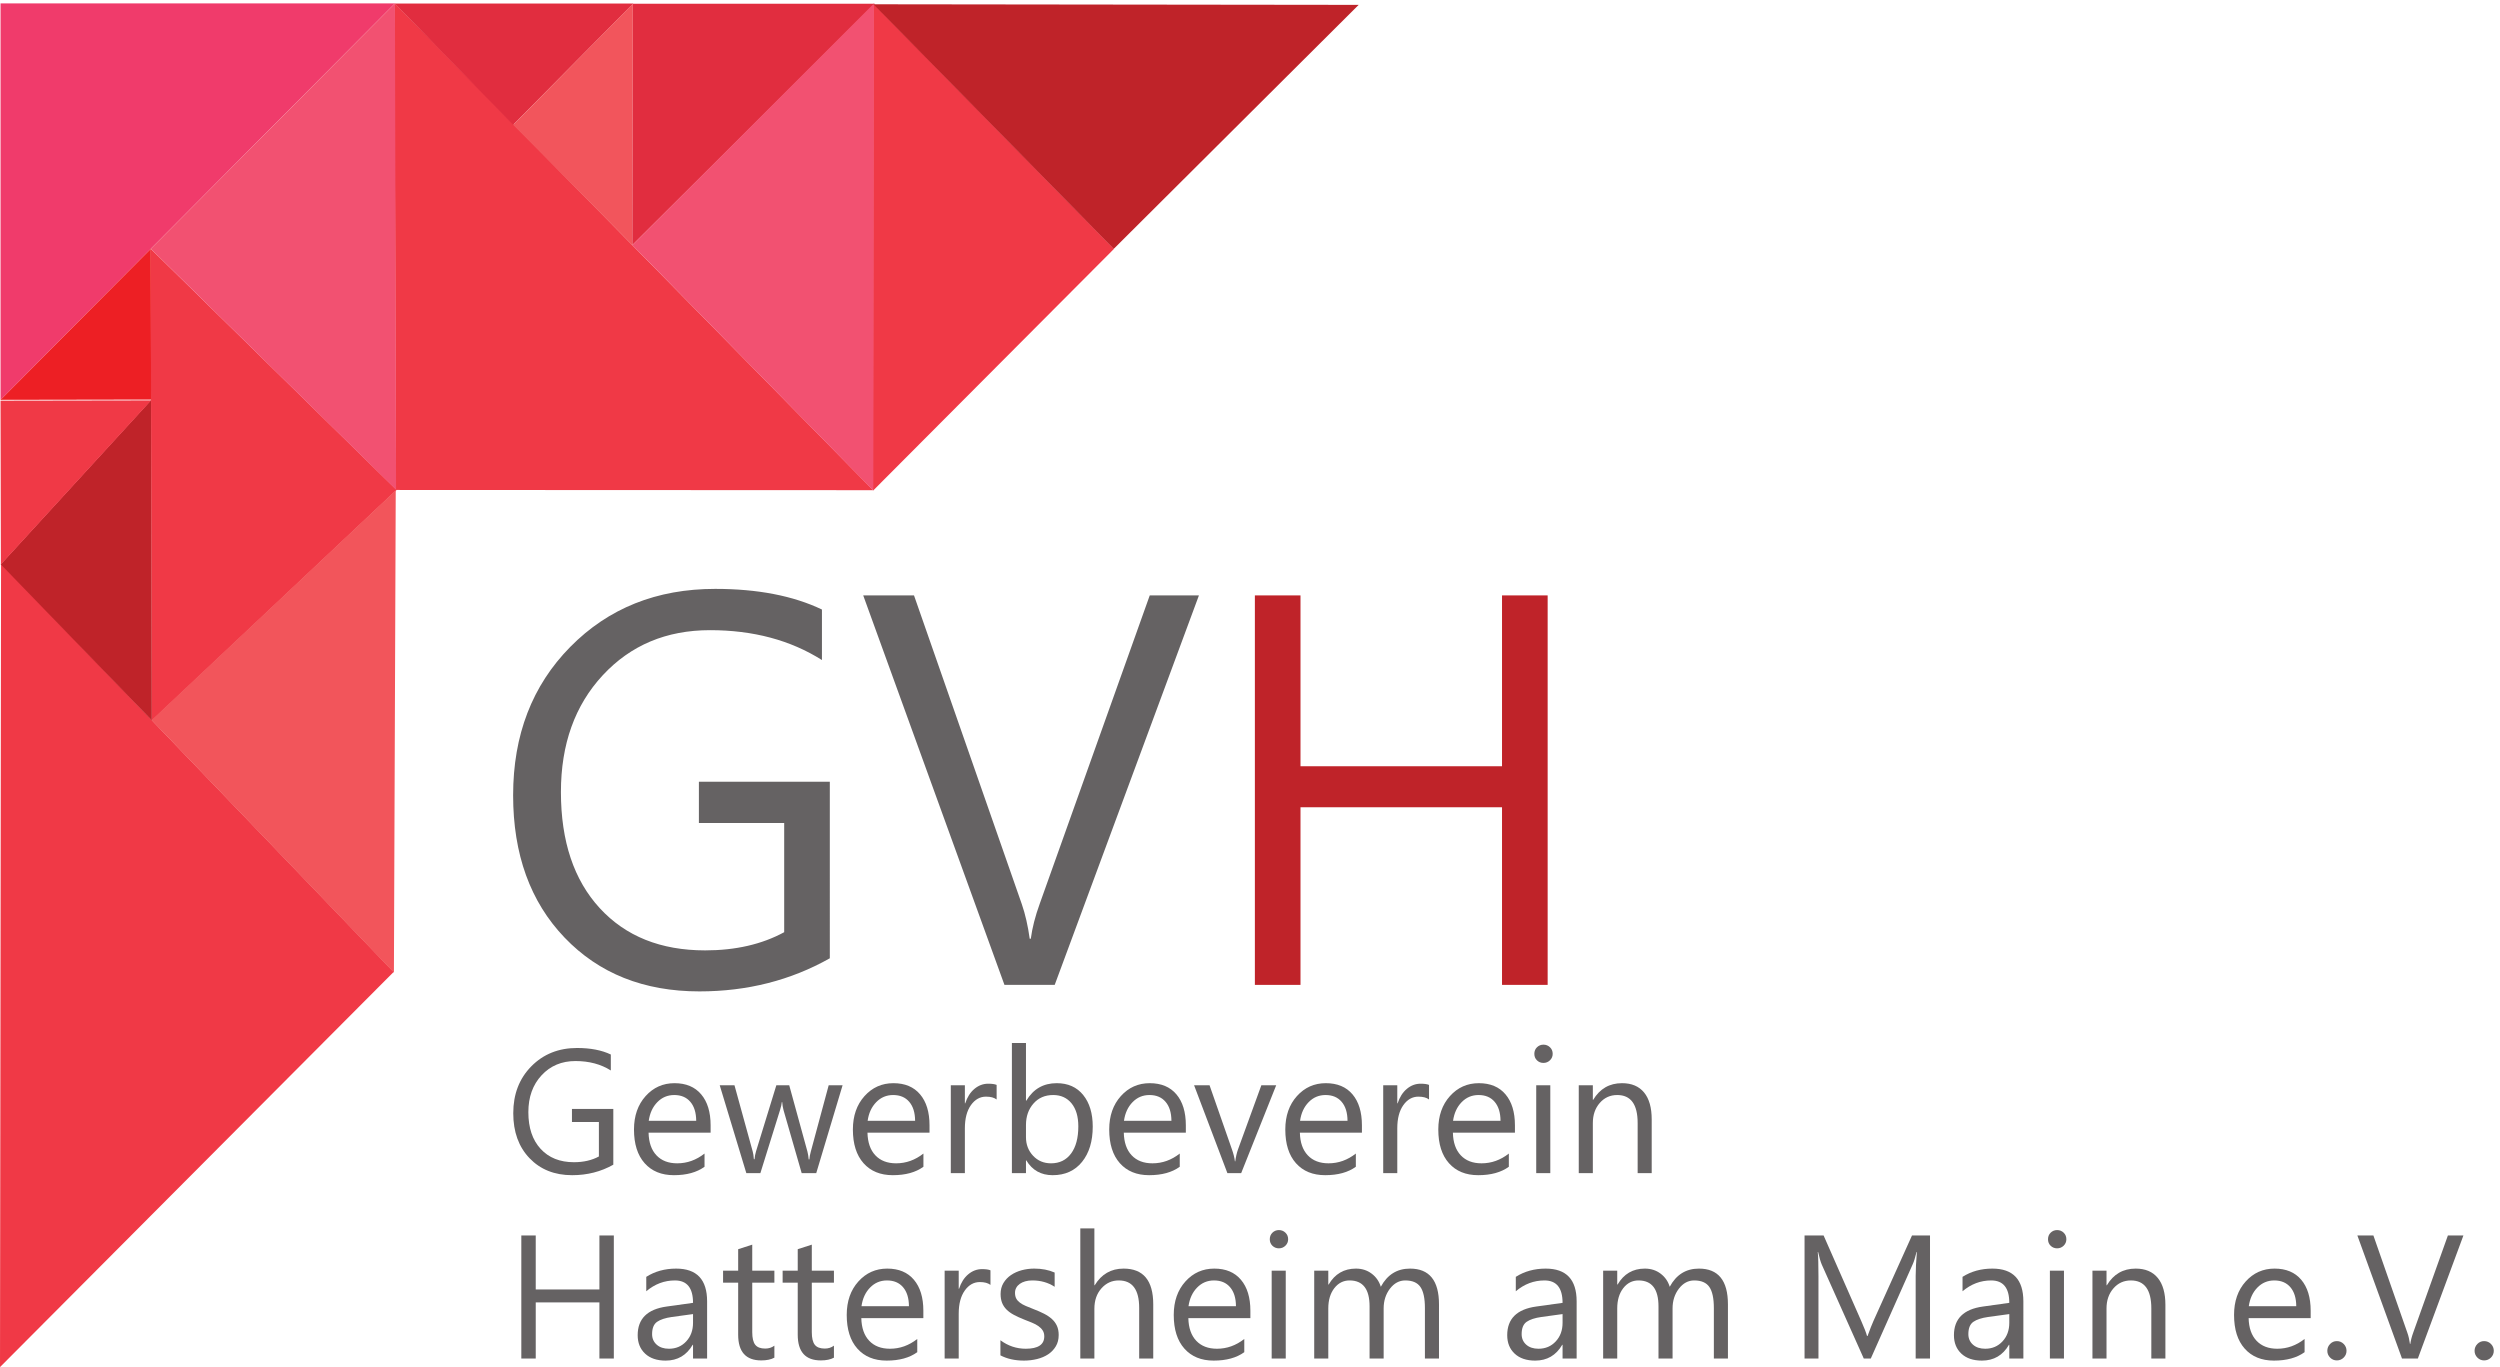 <svg xmlns="http://www.w3.org/2000/svg" xmlns:svg="http://www.w3.org/2000/svg" id="svg1" width="206.227" height="112.773" viewBox="0 0 206.227 112.773"><defs id="defs1"></defs><g id="g1"><g id="group-R5"><path id="path2" d="m 514.68,253.563 c -24.258,-13.692 -51.211,-20.543 -80.864,-20.543 -34.476,0 -62.355,11.113 -83.636,33.359 -21.282,22.223 -31.922,51.656 -31.922,88.266 0,37.394 11.816,68.082 35.457,92.058 23.644,23.981 53.601,35.969 89.875,35.969 26.277,0 48.344,-4.27 66.207,-12.805 v -31.332 c -19.543,12.356 -42.684,18.531 -69.406,18.531 -27.071,0 -49.246,-9.324 -66.543,-27.964 -17.293,-18.645 -25.942,-42.789 -25.942,-72.438 0,-30.543 8.028,-54.555 24.086,-72.016 16.059,-17.46 37.848,-26.191 65.363,-26.191 18.868,0 35.208,3.762 49.024,11.277 v 67.727 H 433.48 v 25.605 h 81.2 V 253.563" style="fill:#656263;fill-opacity:1;fill-rule:nonzero;stroke:none" transform="matrix(0.133,0,0,-0.133,0,112.773)"></path><path id="path3" d="M 743.613,478.629 654.16,237.063 h -31.168 l -87.597,241.566 h 31.5 L 633.773,287.09 c 2.133,-6.184 3.762,-13.313 4.887,-21.399 h 0.676 c 0.894,6.743 2.75,13.989 5.559,21.743 l 68.218,191.195 h 30.5" style="fill:#656263;fill-opacity:1;fill-rule:nonzero;stroke:none" transform="matrix(0.133,0,0,-0.133,0,112.773)"></path><path id="path4" d="m 959.902,237.063 h -28.3 V 347.23 H 806.609 V 237.063 h -28.296 v 241.566 h 28.296 V 372.664 h 124.993 v 105.965 h 28.3 V 237.063" style="fill:#bf2329;fill-opacity:1;fill-rule:nonzero;stroke:none" transform="matrix(0.133,0,0,-0.133,0,112.773)"></path><path id="path5" d="m 393.266,694.023 v 0.004 -0.004" style="fill:#f03946;fill-opacity:1;fill-rule:nonzero;stroke:none" transform="matrix(0.133,0,0,-0.133,0,112.773)"></path><path id="path6" d="m 245.02,845.652 h -0.286 l 0.696,-301.629 0.121,0.161 -0.11,-0.157 296.161,-0.136 -296.582,301.761" style="fill:#f03946;fill-opacity:1;fill-rule:nonzero;stroke:none" transform="matrix(0.133,0,0,-0.133,0,112.773)"></path><path id="path7" d="m 690.918,693.551 -149.18,152.086 -0.136,-0.133 -0.157,-301.633 h 0.313 l 149.16,149.68" style="fill:#f03946;fill-opacity:1;fill-rule:nonzero;stroke:none" transform="matrix(0.133,0,0,-0.133,0,112.773)"></path><path id="path8" d="M 244.957,845.816 H 0.336 v -245.89 z" style="fill:#f03b6b;fill-opacity:1;fill-rule:nonzero;stroke:none" transform="matrix(0.133,0,0,-0.133,0,112.773)"></path><path id="path9" d="M 0.652,498.582 0,0 244.176,245.105 Z" style="fill:#f03946;fill-opacity:1;fill-rule:nonzero;stroke:none" transform="matrix(0.133,0,0,-0.133,0,112.773)"></path><path id="path10" d="M 93.984,400.789 246.016,544.07 93.516,693.602 Z" style="fill:#f03946;fill-opacity:1;fill-rule:nonzero;stroke:none" transform="matrix(0.133,0,0,-0.133,0,112.773)"></path><path id="path11" d="M 392.781,845.738 H 244.828 l 73.434,-75.3 z" style="fill:#e12d3f;fill-opacity:1;fill-rule:nonzero;stroke:none" transform="matrix(0.133,0,0,-0.133,0,112.773)"></path><path id="path12" d="M 245.648,544.184 244.957,845.816 93.527,693.598 Z" style="fill:#f25171;fill-opacity:1;fill-rule:nonzero;stroke:none" transform="matrix(0.133,0,0,-0.133,0,112.773)"></path><path id="path13" d="M 93.984,401.262 244.32,244.641 l 1.129,299.23 -0.121,-0.16 L 93.984,401.262" style="fill:#f2555b;fill-opacity:1;fill-rule:nonzero;stroke:none" transform="matrix(0.133,0,0,-0.133,0,112.773)"></path><path id="path14" d="M 0.422,497.945 94.141,401.102 93.656,599.77 Z" style="fill:#bf2329;fill-opacity:1;fill-rule:nonzero;stroke:none" transform="matrix(0.133,0,0,-0.133,0,112.773)"></path><path id="path15" d="m 392.172,695.895 0.312,149.687 -74.187,-75.105 z" style="fill:#f2555c;fill-opacity:1;fill-rule:nonzero;stroke:none" transform="matrix(0.133,0,0,-0.133,0,112.773)"></path><path id="path16" d="M 93.695,600.094 93.527,693.598 0.336,599.926 Z" style="fill:#ed1f24;fill-opacity:1;fill-rule:nonzero;stroke:none" transform="matrix(0.133,0,0,-0.133,0,112.773)"></path><path id="path17" d="m 380.395,125.535 c -7.665,-4.336 -16.18,-6.504 -25.547,-6.504 -10.895,0 -19.7,3.52 -26.426,10.547 -6.723,7.024 -10.082,16.32 -10.082,27.895 0,11.812 3.73,21.504 11.203,29.082 7.469,7.578 16.934,11.367 28.391,11.367 8.304,0 15.273,-1.352 20.918,-4.043 v -9.902 c -6.172,3.906 -13.485,5.847 -21.926,5.847 -8.551,0 -15.559,-2.937 -21.024,-8.84 -5.468,-5.879 -8.199,-13.511 -8.199,-22.879 0,-9.66 2.535,-17.238 7.613,-22.753 5.075,-5.516 11.954,-8.274 20.653,-8.274 5.961,0 11.121,1.192 15.484,3.567 v 21.394 h -16.711 v 8.09 h 25.653 v -34.594" style="fill:#656263;fill-opacity:1;fill-rule:nonzero;stroke:none" transform="matrix(0.133,0,0,-0.133,0,112.773)"></path><path id="path18" d="m 431.809,152.781 c -0.036,5.039 -1.25,8.965 -3.649,11.758 -2.394,2.813 -5.722,4.211 -9.98,4.211 -4.117,0 -7.61,-1.477 -10.485,-4.426 -2.871,-2.937 -4.648,-6.785 -5.324,-11.543 z m 8.937,-7.398 h -38.48 c 0.14,-6.067 1.777,-10.742 4.898,-14.043 3.125,-3.305 7.414,-4.953 12.879,-4.953 6.141,0 11.777,2.019 16.926,6.062 v -8.191 c -4.789,-3.488 -11.125,-5.227 -19,-5.227 -7.699,0 -13.75,2.485 -18.149,7.434 -4.398,4.949 -6.601,11.914 -6.601,20.887 0,8.476 2.406,15.39 7.211,20.734 4.808,5.344 10.781,8.008 17.91,8.008 7.133,0 12.652,-2.305 16.555,-6.922 3.898,-4.609 5.851,-11.02 5.851,-19.211 v -4.578" style="fill:#656263;fill-opacity:1;fill-rule:nonzero;stroke:none" transform="matrix(0.133,0,0,-0.133,0,112.773)"></path><path id="path19" d="M 522.602,174.813 506.266,120.32 h -9.047 l -11.235,39.004 c -0.421,1.496 -0.707,3.188 -0.847,5.063 h -0.215 c -0.106,-1.274 -0.481,-2.934 -1.117,-4.953 L 471.617,120.32 h -8.726 l -16.5,54.493 h 9.152 l 11.281,-40.973 c 0.36,-1.25 0.61,-2.871 0.75,-4.902 h 0.422 c 0.109,1.558 0.426,3.23 0.957,5 l 12.567,40.875 h 7.984 l 11.277,-41.083 c 0.356,-1.32 0.621,-2.941 0.801,-4.89 h 0.426 c 0.07,1.375 0.371,3.008 0.902,4.89 l 11.074,41.083 h 8.618" style="fill:#656263;fill-opacity:1;fill-rule:nonzero;stroke:none" transform="matrix(0.133,0,0,-0.133,0,112.773)"></path><path id="path20" d="m 567.578,152.781 c -0.035,5.039 -1.25,8.965 -3.648,11.758 -2.391,2.813 -5.723,4.211 -9.981,4.211 -4.113,0 -7.605,-1.477 -10.48,-4.426 -2.871,-2.937 -4.653,-6.785 -5.324,-11.543 z m 8.942,-7.398 h -38.485 c 0.145,-6.067 1.781,-10.742 4.899,-14.043 3.125,-3.305 7.418,-4.953 12.882,-4.953 6.137,0 11.778,2.019 16.922,6.062 v -8.191 c -4.789,-3.488 -11.121,-5.227 -19,-5.227 -7.699,0 -13.75,2.485 -18.148,7.434 -4.399,4.949 -6.602,11.914 -6.602,20.887 0,8.476 2.41,15.39 7.211,20.734 4.813,5.344 10.785,8.008 17.91,8.008 7.137,0 12.653,-2.305 16.555,-6.922 3.902,-4.609 5.856,-11.02 5.856,-19.211 v -4.578" style="fill:#656263;fill-opacity:1;fill-rule:nonzero;stroke:none" transform="matrix(0.133,0,0,-0.133,0,112.773)"></path><path id="path21" d="m 618.141,165.984 c -1.532,1.172 -3.727,1.758 -6.602,1.758 -3.726,0 -6.836,-1.758 -9.344,-5.269 -2.5,-3.52 -3.75,-8.301 -3.75,-14.375 V 120.32 h -8.726 v 54.493 h 8.726 v -11.227 h 0.215 c 1.242,3.824 3.141,6.824 5.695,8.965 2.555,2.144 5.411,3.219 8.571,3.219 2.269,0 4.008,-0.243 5.215,-0.743 v -9.043" style="fill:#656263;fill-opacity:1;fill-rule:nonzero;stroke:none" transform="matrix(0.133,0,0,-0.133,0,112.773)"></path><path id="path22" d="m 636.344,150.176 v -7.61 c 0,-4.507 1.465,-8.339 4.39,-11.472 2.926,-3.133 6.645,-4.707 11.153,-4.707 5.281,0 9.426,2.019 12.426,6.062 2.996,4.043 4.496,9.668 4.496,16.875 0,6.067 -1.403,10.821 -4.204,14.262 -2.804,3.434 -6.601,5.164 -11.39,5.164 -5.074,0 -9.152,-1.77 -12.242,-5.305 -3.086,-3.523 -4.629,-7.949 -4.629,-13.269 z m 0.215,-21.985 h -0.215 v -7.871 h -8.731 v 80.688 h 8.731 v -35.766 h 0.215 c 4.293,7.231 10.57,10.852 18.836,10.852 6.992,0 12.464,-2.434 16.421,-7.317 3.957,-4.882 5.934,-11.425 5.934,-19.605 0,-9.121 -2.219,-16.43 -6.652,-21.914 -4.438,-5.473 -10.5,-8.227 -18.203,-8.227 -7.204,0 -12.653,3.059 -16.336,9.16" style="fill:#656263;fill-opacity:1;fill-rule:nonzero;stroke:none" transform="matrix(0.133,0,0,-0.133,0,112.773)"></path><path id="path23" d="m 726.559,152.781 c -0.036,5.039 -1.25,8.965 -3.649,11.758 -2.39,2.813 -5.722,4.211 -9.98,4.211 -4.117,0 -7.61,-1.477 -10.485,-4.426 -2.871,-2.937 -4.648,-6.785 -5.32,-11.543 z m 8.937,-7.398 h -38.48 c 0.14,-6.067 1.777,-10.742 4.898,-14.043 3.125,-3.305 7.418,-4.953 12.883,-4.953 6.137,0 11.773,2.019 16.922,6.062 v -8.191 c -4.789,-3.488 -11.121,-5.227 -19,-5.227 -7.699,0 -13.75,2.485 -18.149,7.434 -4.398,4.949 -6.601,11.914 -6.601,20.887 0,8.476 2.406,15.39 7.211,20.734 4.808,5.344 10.781,8.008 17.91,8.008 7.137,0 12.652,-2.305 16.558,-6.922 3.899,-4.609 5.848,-11.02 5.848,-19.211 v -4.578" style="fill:#656263;fill-opacity:1;fill-rule:nonzero;stroke:none" transform="matrix(0.133,0,0,-0.133,0,112.773)"></path><path id="path24" d="M 791.543,174.813 769.824,120.32 h -8.562 l -20.657,54.493 h 9.59 l 13.828,-39.586 c 1.036,-2.914 1.668,-5.454 1.915,-7.622 h 0.214 c 0.352,2.739 0.918,5.2 1.7,7.407 l 14.484,39.801 h 9.207" style="fill:#656263;fill-opacity:1;fill-rule:nonzero;stroke:none" transform="matrix(0.133,0,0,-0.133,0,112.773)"></path><path id="path25" d="m 835.773,152.781 c -0.031,5.039 -1.25,8.965 -3.644,11.758 -2.402,2.813 -5.723,4.211 -9.981,4.211 -4.121,0 -7.617,-1.477 -10.488,-4.426 -2.871,-2.937 -4.648,-6.785 -5.32,-11.543 z m 8.934,-7.398 H 806.23 c 0.137,-6.067 1.778,-10.742 4.903,-14.043 3.125,-3.305 7.414,-4.953 12.871,-4.953 6.144,0 11.777,2.019 16.934,6.062 v -8.191 c -4.793,-3.488 -11.133,-5.227 -19.004,-5.227 -7.696,0 -13.75,2.485 -18.145,7.434 -4.402,4.949 -6.601,11.914 -6.601,20.887 0,8.476 2.402,15.39 7.207,20.734 4.804,5.344 10.781,8.008 17.91,8.008 7.129,0 12.656,-2.305 16.554,-6.922 3.895,-4.609 5.848,-11.02 5.848,-19.211 v -4.578" style="fill:#656263;fill-opacity:1;fill-rule:nonzero;stroke:none" transform="matrix(0.133,0,0,-0.133,0,112.773)"></path><path id="path26" d="m 886.328,165.984 c -1.523,1.172 -3.719,1.758 -6.601,1.758 -3.719,0 -6.836,-1.758 -9.336,-5.269 -2.5,-3.52 -3.75,-8.301 -3.75,-14.375 V 120.32 h -8.731 v 54.493 h 8.731 v -11.227 h 0.214 c 1.243,3.824 3.145,6.824 5.696,8.965 2.547,2.144 5.41,3.219 8.562,3.219 2.278,0 4.016,-0.243 5.215,-0.743 v -9.043" style="fill:#656263;fill-opacity:1;fill-rule:nonzero;stroke:none" transform="matrix(0.133,0,0,-0.133,0,112.773)"></path><path id="path27" d="m 930.664,152.781 c -0.027,5.039 -1.25,8.965 -3.641,11.758 -2.394,2.813 -5.722,4.211 -9.98,4.211 -4.113,0 -7.609,-1.477 -10.48,-4.426 -2.872,-2.937 -4.649,-6.785 -5.333,-11.543 z m 8.945,-7.398 h -38.476 c 0.137,-6.067 1.777,-10.742 4.894,-14.043 3.125,-3.305 7.411,-4.953 12.879,-4.953 6.133,0 11.778,2.019 16.922,6.062 v -8.191 c -4.793,-3.488 -11.121,-5.227 -18.992,-5.227 -7.703,0 -13.75,2.485 -18.152,7.434 -4.407,4.949 -6.606,11.914 -6.606,20.887 0,8.476 2.414,15.39 7.219,20.734 4.805,5.344 10.781,8.008 17.91,8.008 7.129,0 12.648,-2.305 16.543,-6.922 3.906,-4.609 5.859,-11.02 5.859,-19.211 v -4.578" style="fill:#656263;fill-opacity:1;fill-rule:nonzero;stroke:none" transform="matrix(0.133,0,0,-0.133,0,112.773)"></path><path id="path28" d="m 961.543,120.32 h -8.73 v 54.493 h 8.73 z m -4.258,68.34 c -1.562,0 -2.89,0.528 -4.004,1.594 -1.093,1.062 -1.64,2.41 -1.64,4.043 0,1.633 0.547,2.988 1.64,4.07 1.114,1.074 2.442,1.621 4.004,1.621 1.594,0 2.949,-0.547 4.063,-1.621 1.125,-1.082 1.679,-2.437 1.679,-4.07 0,-1.563 -0.554,-2.891 -1.679,-3.992 -1.114,-1.094 -2.469,-1.645 -4.063,-1.645" style="fill:#656263;fill-opacity:1;fill-rule:nonzero;stroke:none" transform="matrix(0.133,0,0,-0.133,0,112.773)"></path><path id="path29" d="m 1024.44,120.32 h -8.72 v 31.075 c 0,11.566 -4.23,17.355 -12.67,17.355 -4.359,0 -7.972,-1.641 -10.831,-4.922 -2.864,-3.281 -4.289,-7.433 -4.289,-12.433 V 120.32 h -8.731 v 54.493 h 8.731 v -9.043 h 0.215 c 4.121,6.875 10.078,10.324 17.885,10.324 5.96,0 10.51,-1.922 13.68,-5.774 3.16,-3.843 4.73,-9.414 4.73,-16.687 V 120.32" style="fill:#656263;fill-opacity:1;fill-rule:nonzero;stroke:none" transform="matrix(0.133,0,0,-0.133,0,112.773)"></path><path id="path30" d="m 380.715,5.32 h -8.942 V 40.129 H 332.281 V 5.32 H 323.34 V 81.641 h 8.941 V 48.152 h 39.492 v 33.488 h 8.942 V 5.32" style="fill:#656263;fill-opacity:1;fill-rule:nonzero;stroke:none" transform="matrix(0.133,0,0,-0.133,0,112.773)"></path><path id="path31" d="m 429.84,32.883 -13.145,-1.797 c -4.043,-0.578 -7.093,-1.582 -9.156,-3.012 -2.055,-1.441 -3.086,-3.98 -3.086,-7.637 0,-2.664 0.953,-4.84 2.848,-6.523 1.898,-1.688 4.429,-2.527 7.586,-2.527 4.328,0 7.902,1.512 10.722,4.551 2.825,3.039 4.231,6.867 4.231,11.512 z m 8.73,-27.562 h -8.73 v 8.519 h -0.211 c -3.801,-6.535 -9.387,-9.809 -16.77,-9.809 -5.421,0 -9.675,1.445 -12.742,4.32 -3.07,2.871 -4.605,6.688 -4.605,11.445 0,10.176 5.996,16.109 17.988,17.77 l 16.34,2.285 c 0,9.27 -3.742,13.898 -11.227,13.898 -6.566,0 -12.492,-2.234 -17.777,-6.711 v 8.945 c 5.355,3.402 11.531,5.109 18.519,5.109 12.809,0 19.215,-6.777 19.215,-20.332 V 5.32" style="fill:#656263;fill-opacity:1;fill-rule:nonzero;stroke:none" transform="matrix(0.133,0,0,-0.133,0,112.773)"></path><path id="path32" d="m 480.297,5.852 c -2.059,-1.133 -4.774,-1.703 -8.145,-1.703 -9.543,0 -14.316,5.316 -14.316,15.957 v 32.266 h -9.363 v 7.441 h 9.363 V 73.125 l 8.73,2.82 V 59.812 h 13.731 V 52.371 H 466.566 V 21.648 c 0,-3.652 0.622,-6.25 1.864,-7.809 1.238,-1.566 3.3,-2.348 6.175,-2.348 2.196,0 4.094,0.609 5.692,1.809 V 5.852" style="fill:#656263;fill-opacity:1;fill-rule:nonzero;stroke:none" transform="matrix(0.133,0,0,-0.133,0,112.773)"></path><path id="path33" d="m 517.234,5.852 c -2.058,-1.133 -4.773,-1.703 -8.14,-1.703 -9.547,0 -14.317,5.316 -14.317,15.957 v 32.266 h -9.367 v 7.441 h 9.367 V 73.125 l 8.731,2.82 V 59.812 h 13.726 V 52.371 H 503.508 V 21.648 c 0,-3.652 0.617,-6.25 1.859,-7.809 1.238,-1.566 3.301,-2.348 6.176,-2.348 2.195,0 4.098,0.609 5.691,1.809 V 5.852" style="fill:#656263;fill-opacity:1;fill-rule:nonzero;stroke:none" transform="matrix(0.133,0,0,-0.133,0,112.773)"></path><path id="path34" d="m 563.754,37.781 c -0.031,5.039 -1.25,8.965 -3.645,11.758 -2.394,2.812 -5.722,4.211 -9.98,4.211 -4.117,0 -7.609,-1.477 -10.484,-4.426 -2.872,-2.938 -4.649,-6.785 -5.325,-11.543 z m 8.941,-7.399 h -38.48 c 0.14,-6.066 1.777,-10.742 4.894,-14.043 3.125,-3.305 7.418,-4.953 12.883,-4.953 6.137,0 11.778,2.02 16.926,6.062 V 9.258 c -4.793,-3.488 -11.125,-5.227 -19,-5.227 -7.699,0 -13.75,2.484 -18.148,7.434 -4.403,4.949 -6.602,11.914 -6.602,20.887 0,8.476 2.406,15.391 7.211,20.734 4.809,5.344 10.781,8.008 17.91,8.008 7.133,0 12.652,-2.305 16.551,-6.922 3.902,-4.609 5.855,-11.02 5.855,-19.211 v -4.578" style="fill:#656263;fill-opacity:1;fill-rule:nonzero;stroke:none" transform="matrix(0.133,0,0,-0.133,0,112.773)"></path><path id="path35" d="m 614.316,50.984 c -1.527,1.172 -3.726,1.758 -6.601,1.758 -3.727,0 -6.836,-1.758 -9.34,-5.269 -2.5,-3.52 -3.75,-8.301 -3.75,-14.375 V 5.32 h -8.73 V 59.812 h 8.73 V 48.586 h 0.215 c 1.238,3.824 3.14,6.824 5.691,8.965 2.555,2.144 5.41,3.219 8.571,3.219 2.269,0 4.007,-0.242 5.214,-0.742 v -9.043" style="fill:#656263;fill-opacity:1;fill-rule:nonzero;stroke:none" transform="matrix(0.133,0,0,-0.133,0,112.773)"></path><path id="path36" d="m 620.492,7.285 v 9.363 c 4.75,-3.512 9.988,-5.262 15.699,-5.262 7.668,0 11.5,2.551 11.5,7.668 0,1.441 -0.332,2.684 -0.988,3.688 -0.656,1.02 -1.543,1.914 -2.66,2.695 -1.117,0.785 -2.434,1.488 -3.941,2.102 -1.508,0.613 -3.129,1.262 -4.868,1.941 -2.414,0.957 -4.531,1.926 -6.363,2.902 -1.824,0.969 -3.348,2.082 -4.574,3.293 -1.227,1.226 -2.149,2.613 -2.77,4.176 -0.621,1.562 -0.929,3.402 -0.929,5.492 0,2.555 0.586,4.812 1.757,6.785 1.172,1.965 2.735,3.625 4.68,4.949 1.953,1.328 4.18,2.324 6.68,3.012 2.508,0.664 5.086,1.004 7.746,1.004 4.723,0 8.941,-0.812 12.664,-2.449 v -8.832 c -4.008,2.621 -8.617,3.938 -13.836,3.938 -1.633,0 -3.105,-0.188 -4.414,-0.559 -1.312,-0.371 -2.441,-0.894 -3.379,-1.57 -0.941,-0.676 -1.672,-1.477 -2.183,-2.422 -0.516,-0.945 -0.77,-1.98 -0.77,-3.113 0,-1.418 0.254,-2.609 0.77,-3.566 0.511,-0.957 1.265,-1.805 2.261,-2.547 0.992,-0.754 2.196,-1.426 3.617,-2.035 1.422,-0.602 3.032,-1.25 4.844,-1.969 2.41,-0.918 4.574,-1.867 6.492,-2.844 1.914,-0.977 3.547,-2.078 4.899,-3.301 1.347,-1.223 2.383,-2.629 3.109,-4.226 0.731,-1.605 1.098,-3.496 1.098,-5.695 0,-2.707 -0.598,-5.039 -1.785,-7.019 C 653.656,10.891 652.07,9.238 650.082,7.922 648.098,6.609 645.805,5.637 643.219,5 640.625,4.363 637.91,4.031 635.074,4.031 c -5.605,0 -10.469,1.098 -14.582,3.254" style="fill:#656263;fill-opacity:1;fill-rule:nonzero;stroke:none" transform="matrix(0.133,0,0,-0.133,0,112.773)"></path><path id="path37" d="m 715.277,5.32 h -8.722 V 36.719 c 0,11.355 -4.227,17.031 -12.668,17.031 -4.258,0 -7.84,-1.641 -10.75,-4.922 -2.91,-3.281 -4.367,-7.488 -4.367,-12.645 V 5.32 h -8.731 V 86.008 h 8.731 V 50.77 h 0.214 c 4.184,6.875 10.149,10.324 17.879,10.324 12.278,0 18.414,-7.395 18.414,-22.199 V 5.32" style="fill:#656263;fill-opacity:1;fill-rule:nonzero;stroke:none" transform="matrix(0.133,0,0,-0.133,0,112.773)"></path><path id="path38" d="m 766.582,37.781 c -0.027,5.039 -1.25,8.965 -3.641,11.758 -2.394,2.812 -5.722,4.211 -9.98,4.211 -4.113,0 -7.609,-1.477 -10.481,-4.426 -2.871,-2.938 -4.648,-6.785 -5.332,-11.543 z m 8.945,-7.399 h -38.476 c 0.137,-6.066 1.777,-10.742 4.89,-14.043 3.125,-3.305 7.414,-4.953 12.883,-4.953 6.133,0 11.778,2.02 16.922,6.062 V 9.258 c -4.793,-3.488 -11.121,-5.227 -18.992,-5.227 -7.703,0 -13.75,2.484 -18.152,7.434 -4.407,4.949 -6.606,11.914 -6.606,20.887 0,8.476 2.414,15.391 7.219,20.734 4.805,5.344 10.781,8.008 17.91,8.008 7.129,0 12.648,-2.305 16.543,-6.922 3.906,-4.609 5.859,-11.02 5.859,-19.211 v -4.578" style="fill:#656263;fill-opacity:1;fill-rule:nonzero;stroke:none" transform="matrix(0.133,0,0,-0.133,0,112.773)"></path><path id="path39" d="M 797.461,5.32 H 788.73 V 59.812 h 8.731 z m -4.258,68.34 c -1.562,0 -2.89,0.527 -4.004,1.594 -1.094,1.062 -1.64,2.41 -1.64,4.043 0,1.633 0.546,2.988 1.64,4.07 1.114,1.074 2.442,1.621 4.004,1.621 1.594,0 2.949,-0.547 4.063,-1.621 1.125,-1.082 1.679,-2.438 1.679,-4.07 0,-1.562 -0.554,-2.891 -1.679,-3.992 -1.114,-1.094 -2.469,-1.645 -4.063,-1.645" style="fill:#656263;fill-opacity:1;fill-rule:nonzero;stroke:none" transform="matrix(0.133,0,0,-0.133,0,112.773)"></path><path id="path40" d="m 892.512,5.32 h -8.735 V 36.609 c 0,6.035 -0.925,10.395 -2.793,13.098 -1.863,2.695 -4.988,4.043 -9.39,4.043 -3.723,0 -6.887,-1.711 -9.504,-5.106 -2.598,-3.41 -3.906,-7.492 -3.906,-12.25 V 5.32 h -8.731 V 37.676 c 0,10.715 -4.14,16.074 -12.402,16.074 -3.828,0 -6.992,-1.609 -9.473,-4.812 -2.48,-3.215 -3.73,-7.394 -3.73,-12.543 V 5.32 h -8.731 V 59.812 h 8.731 v -8.613 h 0.215 c 3.867,6.594 9.511,9.895 16.933,9.895 3.723,0 6.973,-1.035 9.738,-3.117 2.762,-2.07 4.657,-4.793 5.692,-8.164 4.043,7.523 10.078,11.281 18.097,11.281 11.993,0 17.989,-7.395 17.989,-22.199 V 5.32" style="fill:#656263;fill-opacity:1;fill-rule:nonzero;stroke:none" transform="matrix(0.133,0,0,-0.133,0,112.773)"></path><path id="path41" d="m 969.152,32.883 -13.144,-1.797 c -4.043,-0.578 -7.102,-1.582 -9.153,-3.012 -2.058,-1.441 -3.085,-3.98 -3.085,-7.637 0,-2.664 0.949,-4.84 2.839,-6.523 1.907,-1.688 4.426,-2.527 7.59,-2.527 4.328,0 7.903,1.512 10.723,4.551 2.82,3.039 4.23,6.867 4.23,11.512 z m 8.731,-27.562 h -8.731 v 8.519 h -0.207 c -3.808,-6.535 -9.394,-9.809 -16.777,-9.809 -5.422,0 -9.668,1.445 -12.734,4.32 -3.075,2.871 -4.61,6.688 -4.61,11.445 0,10.176 5.996,16.109 17.989,17.77 l 16.339,2.285 c 0,9.27 -3.742,13.898 -11.222,13.898 -6.571,0 -12.5,-2.234 -17.782,-6.711 v 8.945 c 5.36,3.402 11.532,5.109 18.524,5.109 12.805,0 19.211,-6.777 19.211,-20.332 V 5.32" style="fill:#656263;fill-opacity:1;fill-rule:nonzero;stroke:none" transform="matrix(0.133,0,0,-0.133,0,112.773)"></path><path id="path42" d="m 1071.72,5.32 h -8.73 V 36.609 c 0,6.035 -0.94,10.395 -2.8,13.098 -1.86,2.695 -5,4.043 -9.39,4.043 -3.73,0 -6.89,-1.711 -9.5,-5.106 -2.61,-3.41 -3.92,-7.492 -3.92,-12.25 V 5.32 h -8.73 V 37.676 c 0,10.715 -4.13,16.074 -12.4,16.074 -3.83,0 -6.98,-1.609 -9.47,-4.812 -2.48,-3.215 -3.72,-7.394 -3.72,-12.543 V 5.32 h -8.736 V 59.812 h 8.736 v -8.613 h 0.21 c 3.87,6.594 9.5,9.895 16.92,9.895 3.74,0 6.98,-1.035 9.75,-3.117 2.75,-2.07 4.66,-4.793 5.68,-8.164 4.05,7.523 10.08,11.281 18.11,11.281 11.99,0 17.99,-7.395 17.99,-22.199 V 5.32" style="fill:#656263;fill-opacity:1;fill-rule:nonzero;stroke:none" transform="matrix(0.133,0,0,-0.133,0,112.773)"></path><path id="path43" d="m 1197.05,5.32 h -8.89 V 56.516 c 0,4.043 0.26,9.004 0.75,14.852 h -0.21 c -0.85,-3.445 -1.61,-5.906 -2.29,-7.391 L 1160.33,5.32 h -4.36 l -26.03,58.227 c -0.74,1.695 -1.5,4.312 -2.28,7.82 h -0.22 c 0.29,-3.055 0.43,-8.039 0.43,-14.953 V 5.32 h -8.63 V 81.641 h 11.81 l 23.42,-53.223 c 1.82,-4.082 2.99,-7.141 3.52,-9.149 h 0.32 c 1.52,4.176 2.74,7.301 3.67,9.352 l 23.9,53.02 h 11.17 V 5.32" style="fill:#656263;fill-opacity:1;fill-rule:nonzero;stroke:none" transform="matrix(0.133,0,0,-0.133,0,112.773)"></path><path id="path44" d="m 1246.23,32.883 -13.14,-1.797 c -4.05,-0.578 -7.09,-1.582 -9.16,-3.012 -2.06,-1.441 -3.09,-3.98 -3.09,-7.637 0,-2.664 0.96,-4.84 2.85,-6.523 1.9,-1.688 4.43,-2.527 7.59,-2.527 4.33,0 7.9,1.512 10.72,4.551 2.82,3.039 4.23,6.867 4.23,11.512 z m 8.73,-27.562 h -8.73 v 8.519 h -0.21 c -3.79,-6.535 -9.38,-9.809 -16.76,-9.809 -5.43,0 -9.69,1.445 -12.76,4.32 -3.06,2.871 -4.6,6.688 -4.6,11.445 0,10.176 6,16.109 17.99,17.77 l 16.34,2.285 c 0,9.27 -3.74,13.898 -11.23,13.898 -6.56,0 -12.48,-2.234 -17.77,-6.711 v 8.945 c 5.35,3.402 11.53,5.109 18.51,5.109 12.81,0 19.22,-6.777 19.22,-20.332 V 5.32" style="fill:#656263;fill-opacity:1;fill-rule:nonzero;stroke:none" transform="matrix(0.133,0,0,-0.133,0,112.773)"></path><path id="path45" d="m 1280.14,5.32 h -8.73 V 59.812 h 8.73 z m -4.26,68.34 c -1.56,0 -2.89,0.527 -4,1.594 -1.1,1.062 -1.64,2.41 -1.64,4.043 0,1.633 0.54,2.988 1.64,4.07 1.11,1.074 2.44,1.621 4,1.621 1.6,0 2.95,-0.547 4.07,-1.621 1.12,-1.082 1.67,-2.438 1.67,-4.07 0,-1.562 -0.55,-2.891 -1.67,-3.992 -1.12,-1.094 -2.47,-1.645 -4.07,-1.645" style="fill:#656263;fill-opacity:1;fill-rule:nonzero;stroke:none" transform="matrix(0.133,0,0,-0.133,0,112.773)"></path><path id="path46" d="m 1343.05,5.32 h -8.73 V 36.395 c 0,11.566 -4.22,17.355 -12.67,17.355 -4.36,0 -7.98,-1.641 -10.83,-4.922 -2.86,-3.281 -4.29,-7.434 -4.29,-12.434 V 5.32 h -8.73 V 59.812 h 8.73 v -9.043 h 0.22 c 4.11,6.875 10.07,10.324 17.88,10.324 5.96,0 10.52,-1.922 13.67,-5.774 3.17,-3.844 4.75,-9.414 4.75,-16.688 V 5.32" style="fill:#656263;fill-opacity:1;fill-rule:nonzero;stroke:none" transform="matrix(0.133,0,0,-0.133,0,112.773)"></path><path id="path47" d="m 1424.21,37.781 c -0.03,5.039 -1.25,8.965 -3.64,11.758 -2.41,2.812 -5.73,4.211 -9.98,4.211 -4.12,0 -7.62,-1.477 -10.49,-4.426 -2.87,-2.938 -4.65,-6.785 -5.32,-11.543 z m 8.94,-7.399 h -38.48 c 0.14,-6.066 1.78,-10.742 4.9,-14.043 3.13,-3.305 7.41,-4.953 12.87,-4.953 6.14,0 11.78,2.02 16.94,6.062 V 9.258 c -4.8,-3.488 -11.14,-5.227 -19.01,-5.227 -7.69,0 -13.75,2.484 -18.14,7.434 -4.41,4.949 -6.6,11.914 -6.6,20.887 0,8.476 2.4,15.391 7.2,20.734 4.81,5.344 10.78,8.008 17.91,8.008 7.13,0 12.66,-2.305 16.56,-6.922 3.89,-4.609 5.85,-11.02 5.85,-19.211 v -4.578" style="fill:#656263;fill-opacity:1;fill-rule:nonzero;stroke:none" transform="matrix(0.133,0,0,-0.133,0,112.773)"></path><path id="path48" d="m 1449.38,4.148 c -1.63,0 -3.02,0.586 -4.17,1.758 -1.16,1.172 -1.73,2.57 -1.73,4.199 0,1.633 0.57,3.047 1.73,4.242 1.15,1.18 2.54,1.773 4.17,1.773 1.68,0 3.09,-0.594 4.26,-1.773 1.17,-1.195 1.75,-2.609 1.75,-4.242 0,-1.629 -0.58,-3.027 -1.75,-4.199 -1.17,-1.172 -2.58,-1.758 -4.26,-1.758" style="fill:#656263;fill-opacity:1;fill-rule:nonzero;stroke:none" transform="matrix(0.133,0,0,-0.133,0,112.773)"></path><path id="path49" d="M 1527.89,81.641 1499.63,5.32 h -9.84 l -27.68,76.32 h 9.94 l 21.13,-60.52 c 0.69,-1.949 1.2,-4.195 1.55,-6.758 h 0.21 c 0.3,2.129 0.87,4.414 1.76,6.867 l 21.56,60.41 h 9.63" style="fill:#656263;fill-opacity:1;fill-rule:nonzero;stroke:none" transform="matrix(0.133,0,0,-0.133,0,112.773)"></path><path id="path50" d="m 1540.72,4.148 c -1.64,0 -3.02,0.586 -4.18,1.758 -1.15,1.172 -1.73,2.57 -1.73,4.199 0,1.633 0.58,3.047 1.73,4.242 1.16,1.18 2.54,1.773 4.18,1.773 1.66,0 3.09,-0.594 4.26,-1.773 1.16,-1.195 1.75,-2.609 1.75,-4.242 0,-1.629 -0.59,-3.027 -1.75,-4.199 -1.17,-1.172 -2.6,-1.758 -4.26,-1.758" style="fill:#656263;fill-opacity:1;fill-rule:nonzero;stroke:none" transform="matrix(0.133,0,0,-0.133,0,112.773)"></path><path id="path51" d="M 392.484,845.582 392.172,695.895 542.637,845.582 Z" style="fill:#e12d3f;fill-opacity:1;fill-rule:nonzero;stroke:none" transform="matrix(0.133,0,0,-0.133,0,112.773)"></path><path id="path52" d="M 542.012,845.684 392.172,695.895 541.66,543.66 Z" style="fill:#f25171;fill-opacity:1;fill-rule:nonzero;stroke:none" transform="matrix(0.133,0,0,-0.133,0,112.773)"></path><path id="path53" d="M 0.336,599.418 0.547,497.82 93.762,599.578 Z" style="fill:#f03946;fill-opacity:1;fill-rule:nonzero;stroke:none" transform="matrix(0.133,0,0,-0.133,0,112.773)"></path><path id="path54" d="M 842.688,844.895 690.762,693.551 541.699,845.27 Z" style="fill:#bf2329;fill-opacity:1;fill-rule:nonzero;stroke:none" transform="matrix(0.133,0,0,-0.133,0,112.773)"></path></g></g></svg>
